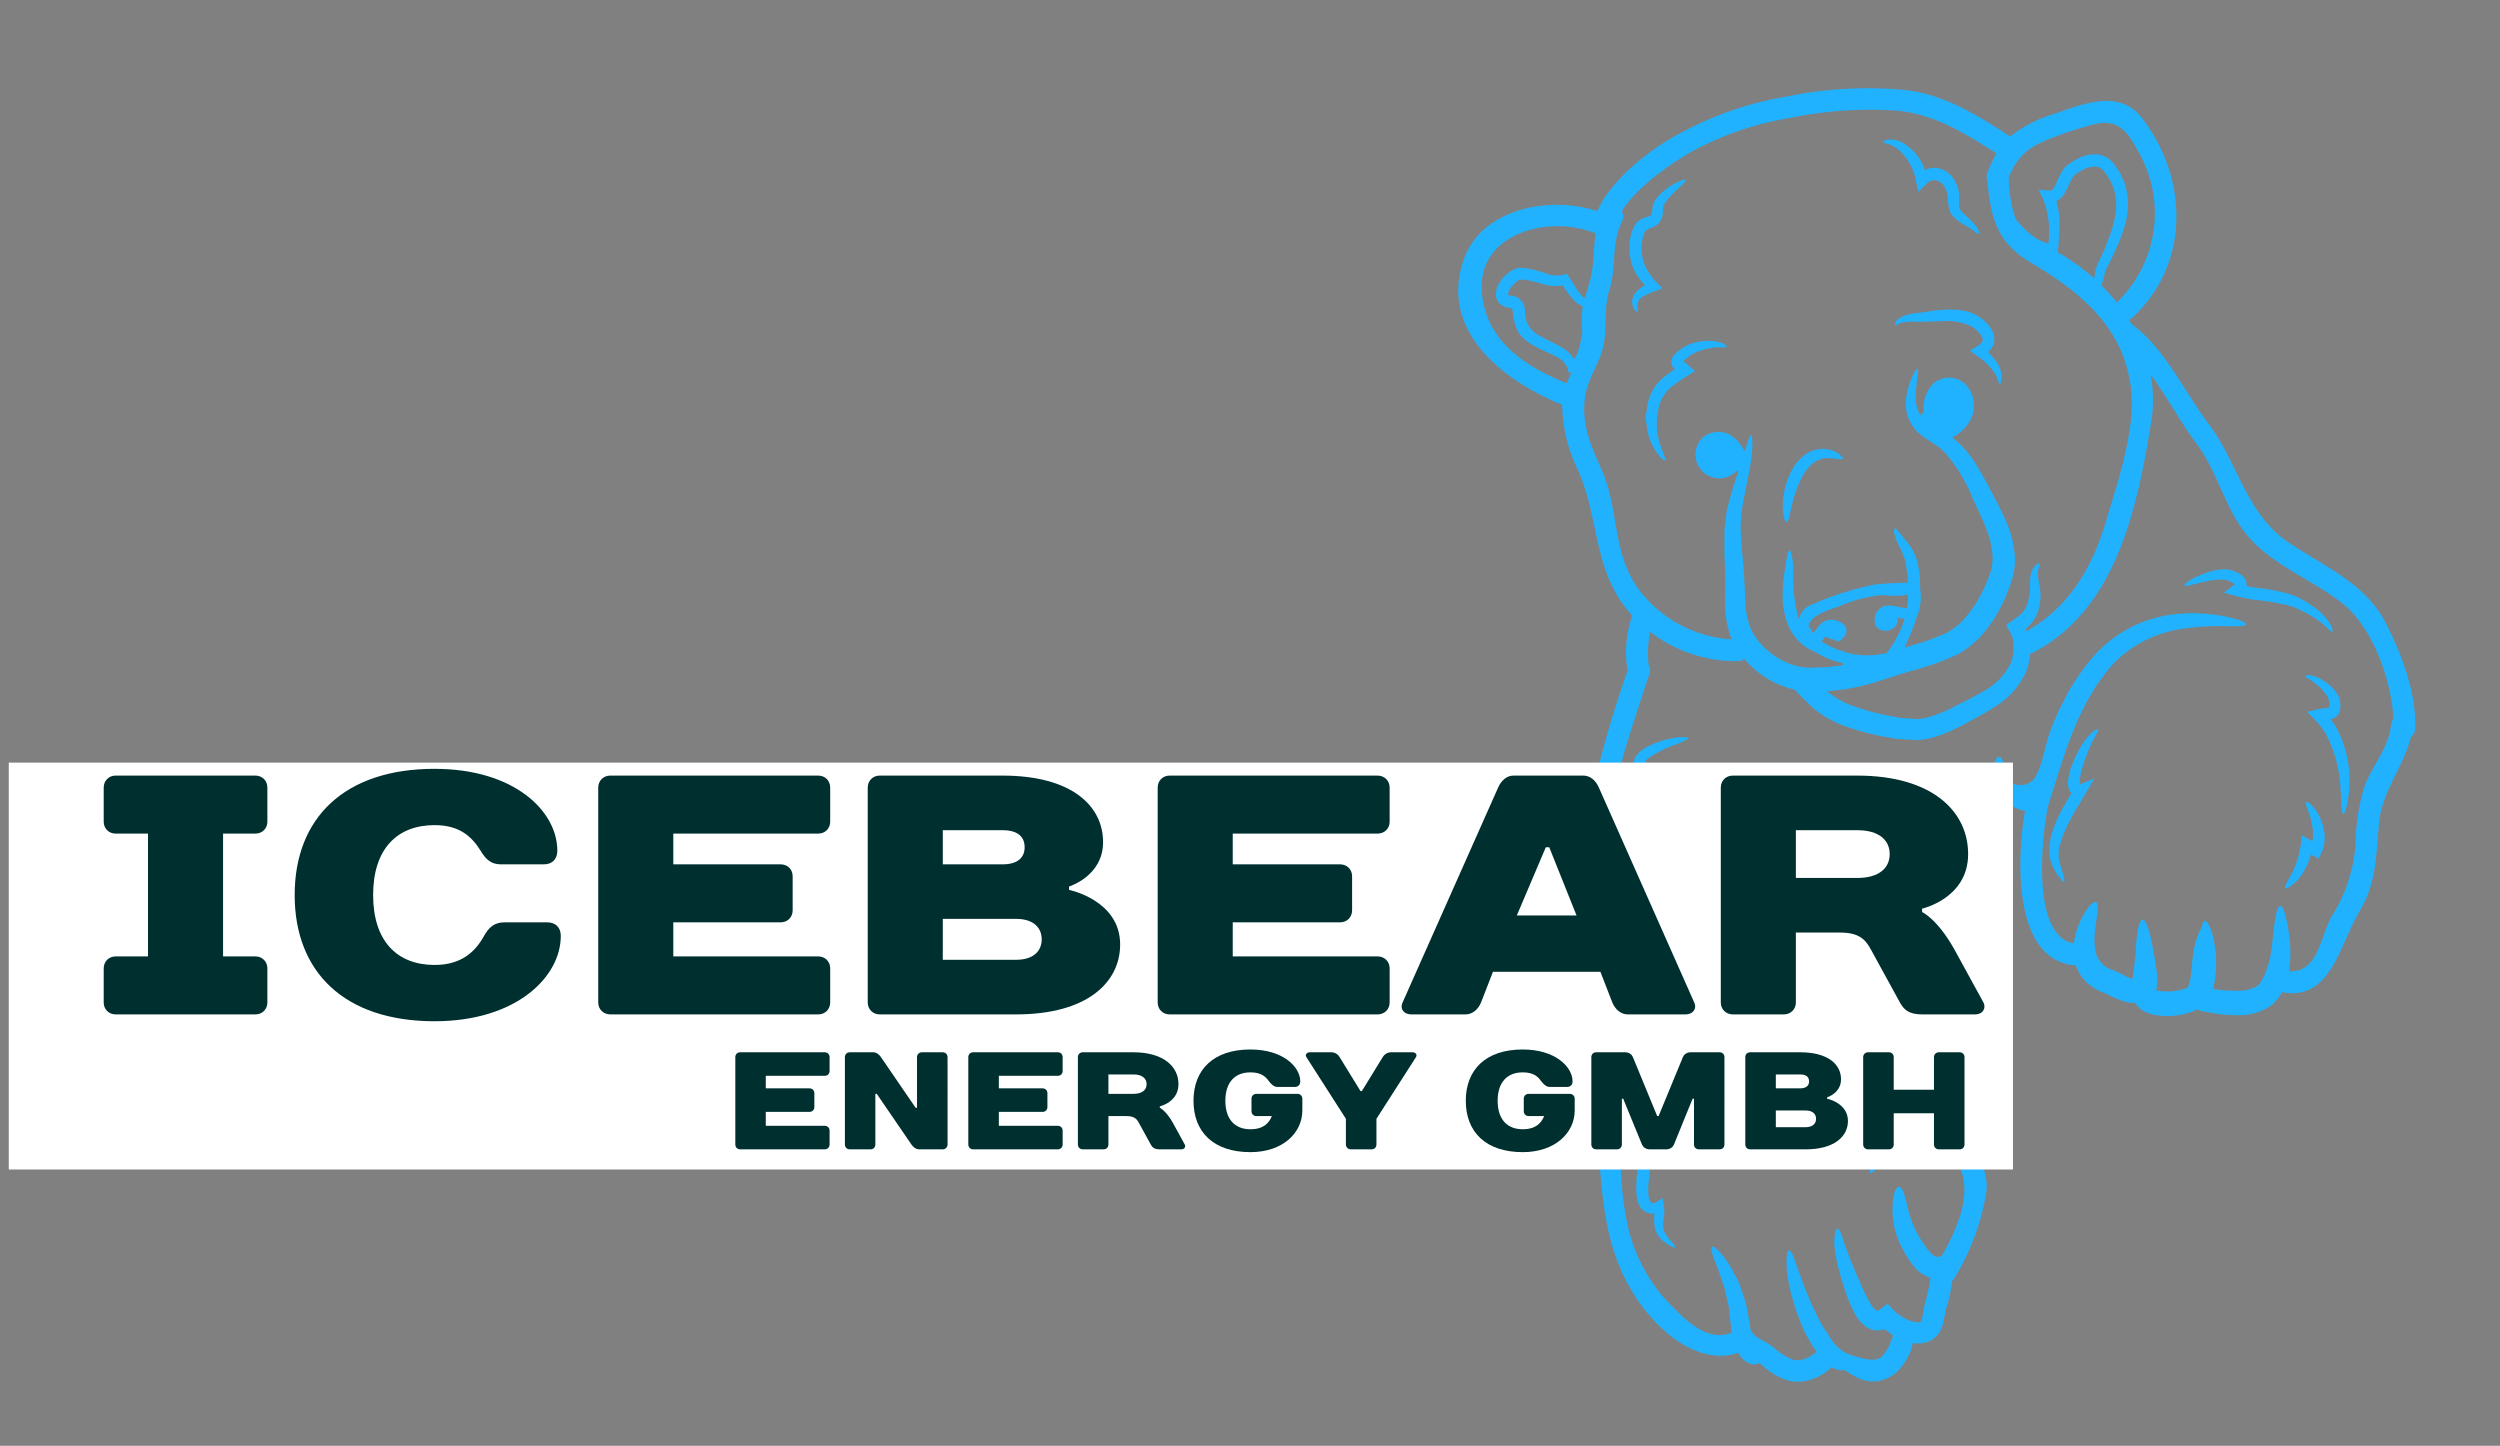 <?xml version="1.0" encoding="UTF-8" standalone="no"?> <svg xmlns:inkscape="http://www.inkscape.org/namespaces/inkscape" xmlns:sodipodi="http://sodipodi.sourceforge.net/DTD/sodipodi-0.dtd" xmlns="http://www.w3.org/2000/svg" xmlns:svg="http://www.w3.org/2000/svg" version="1.1" width="339.714" height="196.459" viewBox="0 0 339.714 196.459" xml:space="preserve" id="svg242" sodipodi:docname="Logo ICEBEAR ENERGY.svg"><rect x="0" y="0" width="339.714" height="196.459" fill="#808080" stroke="none"/> <desc id="desc132">Created with Fabric.js 3.6.3</desc> <defs id="defs134"></defs> <g id="g1067" transform="translate(-101.722,-152.458)"><g id="g1184"><rect style="fill:none;stroke-width:3.672" id="rect732" width="339.714" height="196.459" x="101.722" y="152.458" ry="0"></rect><g transform="matrix(1.465,0,0,1.465,364.169,251.589)" id="g194"> <g id="g192"> <g transform="translate(0.497,0.509)" id="g138"> <path style="opacity:1;fill:#20b2ff;fill-rule:nonzero;stroke:none;stroke-width:1;stroke-linecap:butt;stroke-linejoin:miter;stroke-miterlimit:4;stroke-dasharray:none;stroke-dashoffset:0" transform="translate(-63.997,-64.009)" d="m 94.063,86.934 a 0.007,0.007 0 0 0 0.007,-0.007 v -0.006 l 0.007,-0.007 v -0.007 l 0.027,-0.054 0.121,-0.228 c 0.074,-0.155 0.154,-0.3 0.228,-0.451 0.108,-0.269 0.169,-0.491 0.263,-0.727 0.067,-0.269 0.134,-0.538 0.2,-0.793 0.094,-0.532 0.181,-1.043 0.222,-1.534 0.107,-0.969 0.188,-1.8 0.309,-2.375 0.121,-0.575 0.269,-0.888 0.424,-0.888 0.155,0 0.316,0.31 0.457,0.861 a 15,15 0 0 1 0.418,2.409 12.5,12.5 0 0 1 0.04,1.762 c -0.034,0.33 -0.061,0.659 -0.121,1.016 2.65,0.249 2.953,-3.229 3.928,-5.019 a 14.5,14.5 0 0 0 2.241,-6.572 20.189,20.189 0 0 1 0.807,-5.449 c 0.679,-1.9 2.327,-3.753 2.489,-5.772 a 1.018,1.018 0 0 1 0.222,-0.565 C 106.204,58.909 104.374,54.005 101.71,51.873 99.08,49.76 95.73,48.523 93.342,46.094 90.765,43.471 90.234,39.818 88.061,36.939 86.648,35.062 85.35,32.633 83.83,30.561 a 12.8,12.8 0 0 1 0.067,4.386 C 82.607,42.872 80.67,52.418 72.86,56.4 a 1.418,1.418 0 0 1 -0.222,0.081 c 0,0.074 0,0.141 -0.007,0.215 -0.034,0.222 -0.054,0.451 -0.108,0.686 a 3.853,3.853 0 0 1 -0.229,0.727 c -0.053,0.114 -0.107,0.249 -0.161,0.363 l -0.182,0.309 a 7.411,7.411 0 0 1 -2.092,2.3 24.369,24.369 0 0 1 -2.832,1.655 15.1,15.1 0 0 1 -3.451,1.527 l -0.525,0.121 c -0.188,0.027 -0.376,0.047 -0.571,0.074 l -0.29,0.027 -0.262,-0.014 c -0.175,-0.013 -0.35,-0.02 -0.531,-0.033 -0.357,-0.02 -0.713,-0.047 -1.083,-0.067 -0.35,-0.061 -0.7,-0.121 -1.063,-0.182 a 22.764,22.764 0 0 1 -4.407,-1.251 c -0.383,-0.182 -0.773,-0.39 -1.163,-0.6 a 12.2,12.2 0 0 1 -1.1,-0.787 c -0.336,-0.289 -0.625,-0.6 -0.942,-0.9 -0.282,-0.283 -0.558,-0.572 -0.84,-0.862 a 5.945,5.945 0 0 1 -0.788,-0.215 8.5,8.5 0 0 1 -3.161,-1.9 l -0.337,-0.316 -0.262,-0.289 -0.108,-0.121 a 1,1 0 0 1 -0.565,0.208 13.039,13.039 0 0 1 -8.173,-2.724 10.78,10.78 0 0 0 -0.135,3.088 0.871,0.871 0 0 1 0.088,0.8 C 35.5,63.907 33.7,69.229 32.887,75.1 c -0.78,5.65 0,10.918 0.619,16.535 0.323,2.9 0.7,5.792 0.976,8.7 0.249,2.623 0.134,5.435 0.639,8.018 a 15.372,15.372 0 0 0 3.525,7.8 c 1.567,1.628 3.807,4.312 6.337,3.289 a 0.828,0.828 0 0 1 -0.027,-0.148 l -0.041,-0.383 c -0.02,-0.209 -0.04,-0.4 -0.067,-0.6 -0.04,-0.383 -0.074,-0.753 -0.108,-1.1 -0.141,-0.686 -0.3,-1.292 -0.41,-1.85 -0.182,-0.538 -0.343,-1 -0.484,-1.413 -0.115,-0.423 -0.29,-0.76 -0.4,-1.056 a 7.516,7.516 0 0 1 -0.256,-0.74 c -0.114,-0.4 -0.114,-0.605 -0.02,-0.666 0.094,-0.061 0.276,0.034 0.565,0.343 a 8.472,8.472 0 0 1 1.191,1.608 c 0.222,0.411 0.477,0.888 0.753,1.447 0.2,0.585 0.444,1.244 0.653,2 0.074,0.384 0.148,0.794 0.222,1.218 0.04,0.215 0.074,0.437 0.114,0.666 l 0.04,0.262 c 0.142,0.841 1.406,1.164 2.059,1.709 l 0.37,0.309 0.316,0.242 a 4.111,4.111 0 0 0 1.258,0.673 1.9,1.9 0 0 0 1.278,-0.188 2.8,2.8 0 0 0 0.639,-0.377 0.652,0.652 0 0 0 0.128,-0.148 v 0.013 h 0.128 c -0.121,-0.174 -0.236,-0.343 -0.343,-0.511 -0.276,-0.43 -0.511,-0.847 -0.727,-1.244 a 12.444,12.444 0 0 1 -0.518,-1.211 17.829,17.829 0 0 1 -0.693,-2.072 11.352,11.352 0 0 1 -0.376,-1.655 8.014,8.014 0 0 1 -0.148,-2.1 c 0.027,-0.444 0.1,-0.639 0.208,-0.652 0.108,-0.013 0.249,0.161 0.417,0.558 0.168,0.397 0.33,1.029 0.68,1.9 0.161,0.431 0.316,0.935 0.572,1.494 0.228,0.558 0.484,1.19 0.827,1.856 0.175,0.323 0.323,0.727 0.525,1.036 0.222,0.357 0.457,0.72 0.713,1.083 a 3.738,3.738 0 0 0 2,1.783 c 0.686,0.168 1.9,0.632 2.569,0.323 l 0.155,-0.068 c 0.034,-0.026 0.034,-0.026 0.074,-0.06 a 1.707,1.707 0 0 0 0.242,-0.249 4.3,4.3 0 0 0 0.471,-0.7 c 0.189,-0.356 0.229,-0.726 0.431,-1.022 a 4.687,4.687 0 0 0 -0.727,-0.558 c -0.074,-0.061 -0.033,-0.034 -0.047,-0.054 -0.014,-0.02 -0.013,-0.02 -0.02,-0.02 a 1.458,1.458 0 0 1 -0.37,0.094 1.893,1.893 0 0 1 -1.251,-0.249 3.4,3.4 0 0 1 -1.157,-1.292 13.609,13.609 0 0 1 -0.915,-2.213 c -0.215,-0.659 -0.4,-1.244 -0.538,-1.789 a 10.537,10.537 0 0 1 -0.317,-1.44 8.775,8.775 0 0 1 -0.127,-1.1 c 0.006,-0.31 0.027,-0.565 0.047,-0.76 0.054,-0.4 0.134,-0.565 0.235,-0.565 0.101,0 0.222,0.154 0.363,0.5 a 6.554,6.554 0 0 1 0.216,0.673 c 0.08,0.269 0.228,0.592 0.356,0.962 0.128,0.37 0.3,0.807 0.512,1.3 0.188,0.491 0.437,1.036 0.706,1.648 a 14.175,14.175 0 0 0 0.942,1.9 1.822,1.822 0 0 0 0.565,0.619 c 0.04,0.02 0.054,0.007 0.08,0.007 0.041,-0.02 0.539,-0.363 0.922,-0.646 0.161,0.168 0.323,0.33 0.484,0.5 a 4.1,4.1 0 0 0 0.485,0.451 c 0.161,0.114 0.329,0.228 0.518,0.336 a 3.236,3.236 0 0 0 1.116,0.417 c 0.364,0.054 0.5,-0.054 0.512,-0.1 a 2.46,2.46 0 0 0 0.141,-0.5 8.39,8.39 0 0 1 0.206,-1.073 l -0.02,0.007 a 15.419,15.419 0 0 0 0.538,-2.476 1.135,1.135 0 0 1 -0.262,-0.074 3.293,3.293 0 0 1 -1.352,-1.042 8.16,8.16 0 0 1 -0.686,-1.016 c -0.175,-0.3 -0.363,-0.646 -0.511,-0.955 a 7.593,7.593 0 0 1 -0.714,-3.182 c 0.021,-1.588 0.337,-2.139 0.6,-2.139 0.3,-0.007 0.5,0.585 0.821,1.971 a 10.473,10.473 0 0 0 0.948,2.5 c 0.155,0.249 0.3,0.471 0.491,0.767 a 6.81,6.81 0 0 0 0.579,0.78 1.488,1.488 0 0 0 0.538,0.438 0.779,0.779 0 0 0 0.559,-0.054 l 0.02,0.054 c 1.426,-2.55 2.993,-5.954 1.52,-8.584 A 12.8,12.8 0 0 1 64.26,99.476 c -0.8,-4.951 -1.412,-10.313 -3.854,-14.8 a 1.04,1.04 0 0 1 1.271,-1.453 C 61.664,83.034 61.65,82.846 61.623,82.657 A 11.292,11.292 0 0 0 61.381,81.44 l -0.074,-0.289 a 4.51,4.51 0 0 0 -0.229,-0.619 c -0.222,-0.424 -0.444,-0.841 -0.659,-1.252 0.384,-0.074 0.8,-0.148 1.137,-0.222 l 0.5,-0.114 a 0.612,0.612 0 0 0 0.108,-0.027 0.068,0.068 0 0 1 0.013,-0.027 c 0.04,0 0.04,-0.074 0.081,-0.1 a 1.615,1.615 0 0 0 0.053,-0.242 4.469,4.469 0 0 0 -0.181,-1.493 12.444,12.444 0 0 0 -1.164,-2.785 13.238,13.238 0 0 0 -2.785,-3.391 18.73,18.73 0 0 0 -1.978,-1.4 c -0.444,-0.282 -0.625,-0.471 -0.585,-0.592 0.04,-0.121 0.289,-0.141 0.841,-0.054 a 7.347,7.347 0 0 1 2.469,1 11.928,11.928 0 0 1 3.5,3.511 4.929,4.929 0 0 1 0.437,0.707 c 0.135,0.242 0.262,0.491 0.384,0.753 0.033,0.074 0.067,0.155 0.1,0.229 a 1.518,1.518 0 0 0 0.956,-0.491 1.859,1.859 0 0 0 0.376,-0.68 l 0.027,-0.094 a 1.613,1.613 0 0 0 0.068,-0.262 c 0.013,-0.2 0.033,-0.391 0.053,-0.586 0.034,-0.376 0.068,-0.74 0.1,-1.1 0.222,0.067 0.444,0.135 0.666,0.209 0.222,0.074 0.478,0.148 0.666,0.195 l 0.276,0.047 0.135,0.027 a 0.125,0.125 0 0 0 0.053,0 c 0.048,-0.007 0.108,0.007 0.148,-0.014 a 1.084,1.084 0 0 0 0.552,-0.282 4.033,4.033 0 0 0 0.841,-1.373 17.22,17.22 0 0 0 0.753,-2.623 c 0.31,-1.393 0.485,-1.971 0.727,-1.971 0.6,-0.007 0.377,1.48 0.592,1.816 a 1.684,1.684 0 0 0 2.637,0.3 c 0.888,-1.218 1.076,-3.458 1.688,-4.87 0.243,-0.566 0.465,-1.117 0.713,-1.649 0.27,-0.524 0.525,-1.036 0.781,-1.533 a 22.149,22.149 0 0 1 1.789,-2.664 11.8,11.8 0 0 1 8.335,-4.649 14.264,14.264 0 0 1 3.054,0.014 13.054,13.054 0 0 1 1.985,0.343 c 1,0.249 1.405,0.477 1.379,0.612 -0.026,0.135 -0.478,0.175 -1.48,0.168 a 24.624,24.624 0 0 0 -4.736,0.276 11.662,11.662 0 0 0 -3.518,1.224 10.415,10.415 0 0 0 -3.546,3.155 c -0.255,0.384 -0.571,0.727 -0.807,1.157 -0.236,0.43 -0.5,0.848 -0.76,1.292 -0.229,0.464 -0.457,0.942 -0.7,1.426 -0.222,0.5 -0.423,1.029 -0.645,1.554 -0.761,1.937 -1.413,4.151 -2.18,6.572 -0.552,2.584 -1.648,12.055 2.388,12.762 a 6.964,6.964 0 0 1 0.424,-1.675 c 0.639,-1.561 1.366,-2.274 1.635,-2.153 0.3,0.128 0.094,1.117 -0.074,2.549 a 5.838,5.838 0 0 0 0.094,2.267 2.269,2.269 0 0 0 1.574,1.494 c 0.693,0.289 1.13,0.558 1.554,0.733 0.081,0.034 0.161,0.061 0.229,0.088 0.033,-0.236 0.074,-0.458 0.1,-0.68 0.068,-0.444 0.088,-0.814 0.142,-1.184 0.013,-0.128 0.027,-0.249 0.04,-0.377 0.007,-0.148 0.014,-0.3 0.02,-0.45 0.094,-1.722 0.323,-2.792 0.633,-2.819 0.31,-0.027 0.659,1.016 0.968,2.7 0.081,0.417 0.162,0.867 0.236,1.352 0.033,0.242 0.074,0.5 0.114,0.753 l 0.027,0.236 a 1.107,1.107 0 0 1 0.027,0.269 4.857,4.857 0 0 1 -0.02,0.585 c -0.027,0.283 -0.061,0.525 -0.068,0.679 0.027,0.007 0.014,-0.013 0.027,-0.006 l 0.1,0.02 a 0.552,0.552 0 0 0 0.162,0.027 4.475,4.475 0 0 0 0.753,0.047 5.282,5.282 0 0 0 1.5,-0.222 1.331,1.331 0 0 0 0.37,-0.162 1.231,1.231 0 0 0 0.128,-0.322 4.457,4.457 0 0 0 0.135,-0.6 c 0.033,-0.229 0.06,-0.471 0.08,-0.706 0.047,-0.485 0.081,-0.962 0.155,-1.433 a 7.43,7.43 0 0 1 0.828,-2.584 c 0.06,-0.316 0.134,-0.5 0.255,-0.518 0.229,-0.026 0.612,0.646 0.875,2.012 a 10.426,10.426 0 0 1 -0.108,4.3 13.655,13.655 0 0 0 2.388,0.169 3.544,3.544 0 0 0 1.594,-0.37 1.209,1.209 0 0 0 0.411,-0.391 z M 105.634,53.6 c 1.48,2.892 2.879,6.538 2.738,9.828 a 0.98,0.98 0 0 1 -0.4,0.767 c -0.659,2.778 -2.7,5.011 -2.96,8.045 -0.256,2.947 -0.235,5.51 -1.783,8.093 -1.883,3.148 -2.684,8.415 -7.211,7.527 l -0.034,0.068 -0.094,0.161 a 3.431,3.431 0 0 1 -1.063,1.137 5.328,5.328 0 0 1 -2.7,0.774 14.96,14.96 0 0 1 -4.043,-0.518 3.4,3.4 0 0 1 -0.39,0.181 6.671,6.671 0 0 1 -2.24,0.411 6.966,6.966 0 0 1 -1.164,-0.088 2.641,2.641 0 0 1 -0.3,-0.067 2.608,2.608 0 0 1 -0.349,-0.108 2.235,2.235 0 0 1 -0.357,-0.148 l -0.1,-0.054 -0.027,-0.02 L 83,89.5 82.892,89.419 a 1.93,1.93 0 0 1 -0.457,-0.552 h -0.148 a 3.649,3.649 0 0 1 -1.171,-0.228 c -0.619,-0.222 -1.184,-0.538 -1.581,-0.7 a 4.95,4.95 0 0 1 -1.849,-1.2 3.955,3.955 0 0 1 -0.774,-1.352 c -5.806,-0.4 -5.53,-9.674 -4.729,-14.322 A 5.023,5.023 0 0 1 70.1,70.016 10.438,10.438 0 0 1 69.845,71.2 a 5.327,5.327 0 0 1 -1.124,2.139 2.629,2.629 0 0 1 -2.22,1.029 2.812,2.812 0 0 1 -0.692,1.5 3.157,3.157 0 0 1 -0.646,0.585 4.61,4.61 0 0 1 -0.814,0.424 c -0.094,0.027 -0.2,0.047 -0.3,0.074 a 5.224,5.224 0 0 1 0.188,1.816 2.986,2.986 0 0 1 -0.161,0.727 2.258,2.258 0 0 1 -0.478,0.753 l -0.168,0.169 -0.087,0.08 a 0.227,0.227 0 0 0 -0.027,0.021 l -0.074,0.04 c -0.047,0.027 -0.02,0.013 -0.034,0.02 0.014,0.014 0.115,0.363 0.115,0.363 a 13.407,13.407 0 0 1 0.3,1.447 7.827,7.827 0 0 1 0.087,1.628 3.412,3.412 0 0 1 -0.215,1.036 1.928,1.928 0 0 1 -0.168,0.322 1.459,1.459 0 0 1 -0.229,0.29 49,49 0 0 1 1.957,6.626 c 0.666,2.664 0.592,6.68 1.871,9.048 0.867,1.621 1.957,3.262 1.654,5.193 a 22.208,22.208 0 0 1 -2.946,7.864 1.145,1.145 0 0 1 -0.195,0.235 14.124,14.124 0 0 1 -0.6,2.664 l -0.013,0.182 -0.007,0.034 c -0.047,0.127 -0.094,0.444 -0.161,0.773 a 3.408,3.408 0 0 1 -0.438,1.177 2.128,2.128 0 0 1 -1.238,0.888 2.718,2.718 0 0 1 -1.2,0.054 4.241,4.241 0 0 1 -0.464,1.305 5.974,5.974 0 0 1 -0.733,1.07 3.516,3.516 0 0 1 -0.5,0.491 2.059,2.059 0 0 1 -0.343,0.235 l -0.316,0.148 a 2.276,2.276 0 0 1 -0.66,0.236 2.31,2.31 0 0 1 -0.719,0.08 2.336,2.336 0 0 1 -0.693,-0.087 l -0.323,-0.087 -0.289,-0.121 a 6.081,6.081 0 0 1 -1.258,-0.767 c -0.041,0.006 -0.088,0.02 -0.128,0.027 a 1.71,1.71 0 0 1 -0.9,-0.175 c -0.081,-0.041 -0.155,-0.081 -0.222,-0.121 a 3.8,3.8 0 0 1 -0.289,0.282 4.607,4.607 0 0 1 -1.151,0.7 4.211,4.211 0 0 1 -1.224,0.349 4.737,4.737 0 0 1 -0.7,0.027 c -0.222,-0.033 -0.438,-0.067 -0.653,-0.107 a 5.8,5.8 0 0 1 -1.958,-1.043 c -0.121,-0.1 -0.248,-0.2 -0.37,-0.3 l -0.275,-0.242 c -0.007,-0.007 -0.021,-0.027 -0.027,-0.027 -0.006,0 -0.081,0.02 -0.081,0.02 l -0.222,0.054 -0.114,0.027 a 1.044,1.044 0 0 1 -0.148,0 1.369,1.369 0 0 1 -0.552,-0.148 2.105,2.105 0 0 1 -0.881,-0.908 c -3.915,1.285 -7.8,-2.355 -9.768,-5.563 -3.182,-5.174 -2.852,-10.831 -3.491,-16.67 -0.774,-7.084 -2.657,-14.7 -1.756,-21.816 a 100.328,100.328 0 0 1 4.763,-19.259 0.849,0.849 0 0 1 -0.074,-0.3 10.459,10.459 0 0 1 0.484,-4.756 c 0,-0.007 0.007,-0.007 0.007,-0.014 C 35.7,52.874 35.639,52.814 35.579,52.741 32.088,48.725 32.754,44.09 30.742,39.489 A 14.156,14.156 0 0 1 29.256,33.367 0.561,0.561 0 0 1 29.161,33.34 C 23.881,31.174 17.84,26.62 20.1,19.974 c 1.621,-4.77 7.911,-6.034 12.411,-4.554 1.184,-2.711 4.319,-5.241 6.66,-6.647 A 31.615,31.615 0 0 1 49.954,4.81 37.513,37.513 0 0 1 61.02,4.178 c 3.659,0.41 6.619,2.274 9.653,4.225 0.047,0.033 0.088,0.067 0.128,0.1 a 11.883,11.883 0 0 1 4.144,-2.119 c 2.61,-0.928 6.014,-2.287 8.072,0.377 4.326,5.59 4.514,13.542 -0.867,18.533 a 1.092,1.092 0 0 1 -0.317,0.2 c 0.081,0.128 0.162,0.262 0.236,0.39 3.141,2.328 4.816,6.182 7.124,9.236 2.818,3.727 3.451,8.4 7.548,11.107 3.202,2.127 7.059,3.773 8.893,7.373 z M 80.717,23.868 a 11.438,11.438 0 0 0 2.018,-13.9 C 81.78,8.253 80.986,6.726 78.483,7.385 c -1.015,0.269 -2.011,0.578 -3.007,0.942 -2.428,0.888 -3.827,1.506 -4.8,3.975 a 12.348,12.348 0 0 0 0.626,3.808 9.22,9.22 0 0 0 1.029,1.137 5.119,5.119 0 0 0 2.018,1.19 8.528,8.528 0 0 0 -0.491,-4.177 l -0.41,-0.834 1.022,0.094 a 0.226,0.226 0 0 0 0.216,-0.061 1.444,1.444 0 0 0 0.3,-0.417 c 0.209,-0.39 0.35,-0.861 0.686,-1.4 a 2.082,2.082 0 0 1 0.35,-0.417 3.523,3.523 0 0 1 0.357,-0.256 5.256,5.256 0 0 1 0.753,-0.437 3.166,3.166 0 0 1 1.868,-0.36 2.175,2.175 0 0 1 1.1,0.518 2.266,2.266 0 0 1 0.41,0.457 l 0.249,0.377 0.249,0.377 0.215,0.464 c 0.074,0.155 0.148,0.309 0.209,0.464 L 81.56,13.3 a 6.652,6.652 0 0 1 -0.169,3.612 7.116,7.116 0 0 1 -0.262,0.787 7.439,7.439 0 0 1 -0.3,0.754 c -0.215,0.471 -0.377,0.928 -0.619,1.372 -0.114,0.222 -0.222,0.444 -0.336,0.659 l -0.162,0.317 a 1.111,1.111 0 0 0 -0.094,0.248 c -0.047,0.155 -0.094,0.4 -0.148,0.619 -0.027,0.108 -0.06,0.229 -0.1,0.343 l -0.08,0.2 c -0.007,0.02 -0.027,0.047 -0.041,0.074 a 18.055,18.055 0 0 1 1.285,1.393 c 0.061,0.074 0.108,0.141 0.168,0.208 0.008,-0.005 0.008,-0.011 0.015,-0.018 z m -1.043,20.39 c 1.1,-3.707 2.812,-8.584 2.334,-12.459 -0.713,-5.7 -4.749,-8.92 -9.323,-11.631 -3.135,-1.856 -3.7,-4.218 -4,-7.648 a 0.8,0.8 0 0 1 -0.013,-0.579 0.9,0.9 0 0 1 0.1,-0.276 11.891,11.891 0 0 1 0.767,-1.594 c -2.953,-1.9 -5.886,-3.74 -9.492,-3.989 a 36.482,36.482 0 0 0 -9.559,0.672 28.92,28.92 0 0 0 -9.37,3.223 c -1.9,1.13 -4.931,3.175 -6.337,5.455 a 0.97,0.97 0 0 1 0.02,0.969 c -1,1.937 -0.505,4.225 -1.157,6.283 -0.525,1.675 -0.249,3.243 -0.5,4.911 -0.276,1.756 -1.446,3.162 -1.735,4.89 -0.438,2.557 0.491,4.649 1.507,6.923 1.614,3.639 0.975,7.608 3.343,10.958 a 11.661,11.661 0 0 0 8.741,4.776 2.152,2.152 0 0 1 -0.141,-0.35 9.36,9.36 0 0 1 -0.5,-3.188 c -0.006,-0.505 0.014,-0.949 0.014,-1.406 0,-0.457 -0.007,-0.875 -0.014,-1.3 -0.006,-0.867 -0.067,-1.681 -0.054,-2.529 0,-0.424 0.007,-0.841 0.007,-1.244 0,-0.403 0.081,-0.754 0.115,-1.11 0.02,-0.182 0.04,-0.357 0.06,-0.532 l 0.014,-0.128 0.006,-0.067 0.014,-0.074 a 0.206,0.206 0 0 1 0.013,-0.054 l 0.061,-0.255 c 0.094,-0.337 0.175,-0.66 0.262,-0.976 0.249,-0.915 0.518,-1.709 0.747,-2.388 a 1.309,1.309 0 0 1 -0.175,-0.027 c -0.014,0.007 -0.014,0.02 -0.027,0.027 a 2.205,2.205 0 1 1 -3.102,-3.134 2.3,2.3 0 0 1 2.63,-0.181 3.733,3.733 0 0 1 1.238,1.466 c 0.006,0.007 0.02,0.014 0.026,0.02 0.095,-0.336 0.175,-0.625 0.256,-0.854 0.148,-0.451 0.262,-0.686 0.336,-0.673 0.074,0.013 0.115,0.269 0.115,0.747 A 11.243,11.243 0 0 1 46.7,39 c -0.141,0.922 -0.4,1.978 -0.612,3.209 a 12.55,12.55 0 0 0 -0.269,3.02 c 0.02,0.357 0.054,0.727 0.074,1.1 0.04,0.747 0.154,1.6 0.208,2.483 q 0.041,0.666 0.081,1.372 c 0.013,0.444 0.034,0.895 0.054,1.359 a 7.7,7.7 0 0 0 0.477,2.522 4.033,4.033 0 0 0 0.276,0.559 3.381,3.381 0 0 0 0.357,0.531 l 0.094,0.128 0.047,0.067 0.283,0.3 0.269,0.283 0.255,0.215 a 6.54,6.54 0 0 0 2.382,1.359 3.355,3.355 0 0 0 0.679,0.168 3.489,3.489 0 0 0 0.706,0.081 l 0.357,0.02 0.027,-0.027 0.108,0.007 h 0.242 c 0.282,-0.014 0.572,-0.02 0.854,-0.034 a 7.218,7.218 0 0 0 0.814,-0.08 l 0.787,-0.108 c 0.04,-0.007 0.074,-0.014 0.114,-0.02 a 0.622,0.622 0 0 1 -0.087,-0.175 7.328,7.328 0 0 1 -2.5,-1.016 4.436,4.436 0 0 1 -1,-0.525 4.717,4.717 0 0 1 -1.668,-2.253 7.446,7.446 0 0 1 -0.4,-2.671 15.775,15.775 0 0 1 0.181,-2.1 c 0.175,-1.137 0.29,-1.883 0.458,-1.883 0.148,0 0.316,0.713 0.343,1.924 a 14.578,14.578 0 0 0 0.478,4.339 l 0.06,0.141 a 1.706,1.706 0 0 1 1.171,-1.368 27.394,27.394 0 0 1 5.845,-1.871 29.147,29.147 0 0 1 3.061,-0.168 1.084,1.084 0 0 0 -0.007,-0.154 c -0.006,-0.169 -0.006,-0.337 -0.013,-0.5 -0.027,-0.175 -0.047,-0.343 -0.074,-0.512 -0.027,-0.169 -0.04,-0.336 -0.061,-0.5 l -0.013,-0.115 c 0,-0.013 -0.013,-0.053 -0.013,-0.067 l -0.048,-0.2 a 8.184,8.184 0 0 0 -0.6,-1.419 4.692,4.692 0 0 1 -0.417,-1.1 c -0.04,-0.269 -0.027,-0.43 0.047,-0.457 0.074,-0.027 0.2,0.074 0.357,0.289 0.157,0.215 0.39,0.464 0.692,0.841 a 5.573,5.573 0 0 1 0.915,1.513 l 0.088,0.256 a 0.679,0.679 0 0 1 0.047,0.168 l 0.027,0.121 c 0.027,0.162 0.054,0.323 0.087,0.491 0.033,0.168 0.054,0.337 0.088,0.512 0.006,0.188 0.02,0.376 0.027,0.571 0.007,0.195 0.02,0.384 0.026,0.572 0,0.1 0,0.175 -0.006,0.249 A 4.586,4.586 0 0 1 62.155,53.03 20.488,20.488 0 0 1 61,55.9 c 0.4,-0.114 0.8,-0.228 1.157,-0.343 a 14.9,14.9 0 0 0 1.729,-0.592 l 0.807,-0.336 0.2,-0.081 0.027,-0.013 0.094,-0.061 0.4,-0.249 a 3.719,3.719 0 0 0 0.619,-0.477 4.591,4.591 0 0 0 0.545,-0.545 11.418,11.418 0 0 0 1.783,-2.758 c 0.114,-0.249 0.222,-0.5 0.329,-0.747 l 0.283,-0.767 a 4.259,4.259 0 0 0 0.209,-1.332 7.911,7.911 0 0 0 -0.633,-2.812 c -0.356,-0.928 -0.807,-1.823 -1.224,-2.724 a 14.429,14.429 0 0 0 -2.617,-4.3 l -0.04,-0.04 a 6.915,6.915 0 0 0 -0.66,-0.545 c -0.269,-0.175 -0.524,-0.343 -0.78,-0.511 -0.134,-0.088 -0.269,-0.162 -0.4,-0.263 -0.131,-0.101 -0.269,-0.208 -0.4,-0.316 L 62.239,35.933 62.2,35.9 62.146,35.846 62.119,35.819 62.052,35.738 a 3.811,3.811 0 0 1 -0.282,-0.363 3.472,3.472 0 0 1 -0.619,-1.682 4.6,4.6 0 0 1 0.087,-1.4 7.856,7.856 0 0 1 0.579,-1.715 c 0.168,-0.37 0.3,-0.552 0.363,-0.532 0.063,0.02 0.081,0.236 0.04,0.639 -0.041,0.403 -0.141,0.989 -0.168,1.709 a 3.413,3.413 0 0 0 0.41,1.931 1.106,1.106 0 0 1 0.3,-0.2 c 0,-0.014 0.007,-0.034 0.007,-0.048 a 3.5,3.5 0 0 1 0.76,-2.509 2.183,2.183 0 0 1 3.269,0.061 2.846,2.846 0 0 1 0.135,3.464 3.764,3.764 0 0 1 -1.507,1.319 c 0.1,0.08 0.2,0.154 0.3,0.235 a 9.109,9.109 0 0 1 1.8,2.086 c 0.518,0.814 0.962,1.607 1.44,2.515 0.444,0.862 0.955,1.763 1.392,2.792 a 9.708,9.708 0 0 1 0.895,3.512 6.41,6.41 0 0 1 -0.269,2.025 c -0.095,0.3 -0.2,0.585 -0.3,0.881 -0.121,0.289 -0.243,0.578 -0.364,0.874 a 13.2,13.2 0 0 1 -2.085,3.344 6.378,6.378 0 0 1 -0.767,0.767 6.076,6.076 0 0 1 -0.861,0.672 l -0.4,0.256 -0.1,0.06 -0.048,0.034 -0.087,0.054 c -0.02,0.007 -0.047,0.013 -0.047,0.013 l -0.236,0.108 c -0.316,0.134 -0.632,0.276 -0.955,0.41 a 18.016,18.016 0 0 1 -1.917,0.673 c -0.659,0.215 -1.238,0.357 -1.863,0.545 -1.151,0.343 -2.267,0.747 -3.512,1.1 -0.612,0.148 -1.224,0.269 -1.836,0.384 -0.6,0.06 -1.231,0.168 -1.783,0.188 a 0.777,0.777 0 0 1 0.081,0.074 9.954,9.954 0 0 0 0.827,0.6 c 0.3,0.161 0.6,0.316 0.9,0.471 a 21.523,21.523 0 0 0 3.982,1.15 l 0.955,0.182 c 0.31,0.02 0.613,0.04 0.915,0.067 l 0.451,0.034 0.222,0.02 0.188,-0.02 0.384,-0.041 0.39,-0.087 a 13.659,13.659 0 0 0 3.047,-1.3 25.783,25.783 0 0 0 2.678,-1.447 5.97,5.97 0 0 0 1.708,-1.735 l 0.155,-0.243 0.108,-0.215 a 3.119,3.119 0 0 0 0.168,-0.451 c 0.047,-0.161 0.067,-0.329 0.1,-0.484 0.033,-0.155 0.033,-0.329 0.047,-0.491 -0.007,-0.161 -0.007,-0.316 -0.014,-0.471 -0.007,-0.155 -0.04,-0.3 -0.06,-0.437 -0.014,-0.067 -0.04,-0.128 -0.054,-0.188 l -0.047,-0.169 -0.108,-0.2 c -0.134,-0.255 -0.269,-0.5 -0.4,-0.746 0.2,-0.155 0.417,-0.3 0.612,-0.444 0.195,-0.144 0.437,-0.317 0.525,-0.391 a 2.736,2.736 0 0 0 0.464,-0.45 2.845,2.845 0 0 0 0.457,-1.05 c 0.034,-0.188 0.088,-0.383 0.108,-0.545 a 3.642,3.642 0 0 0 0.034,-0.477 c 0,-0.33 0,-0.653 0.02,-0.935 a 1.921,1.921 0 0 1 0.471,-1.238 c 0.235,-0.182 0.356,-0.215 0.4,-0.168 0.121,0.134 -0.276,0.437 -0.114,1.386 0.04,0.262 0.094,0.558 0.148,0.894 a 4.01,4.01 0 0 1 0.054,0.606 c 0.006,0.222 -0.027,0.43 -0.041,0.666 a 3.8,3.8 0 0 1 -0.511,1.567 3.748,3.748 0 0 1 -0.612,0.733 c -0.121,0.115 -0.1,0.1 -0.148,0.148 -0.048,0.048 -0.074,0.061 -0.088,0.094 l 0.095,0.128 0.013,0.034 C 76.223,52.2 78.416,48.5 79.674,44.258 Z m 0.7,-27.635 a 5.634,5.634 0 0 0 0.107,-3.041 L 80.374,13.206 C 80.327,13.091 80.266,12.977 80.219,12.863 L 80.057,12.52 79.815,12.143 79.56,11.766 a 1.187,1.187 0 0 0 -0.2,-0.215 1.038,1.038 0 0 0 -0.538,-0.256 2.166,2.166 0 0 0 -1.2,0.256 5.719,5.719 0 0 0 -0.6,0.343 3.191,3.191 0 0 0 -0.269,0.2 1.5,1.5 0 0 0 -0.142,0.168 c -0.222,0.33 -0.39,0.828 -0.652,1.312 a 2.514,2.514 0 0 1 -0.592,0.747 1.17,1.17 0 0 1 -0.283,0.168 6.947,6.947 0 0 1 0.3,2.119 c 0,0.895 -0.094,1.695 -0.134,2.442 l -0.014,0.2 c 0.3,0.161 0.585,0.336 0.868,0.518 a 19.443,19.443 0 0 1 2.482,1.89 c 0.014,-0.061 0.027,-0.115 0.041,-0.175 0.04,-0.209 0.06,-0.41 0.134,-0.693 a 1.708,1.708 0 0 1 0.135,-0.4 l 0.141,-0.309 c 0.1,-0.209 0.2,-0.417 0.3,-0.633 0.208,-0.417 0.37,-0.908 0.565,-1.379 0.1,-0.242 0.175,-0.457 0.256,-0.713 a 6.761,6.761 0 0 0 0.216,-0.733 z M 61.309,51.671 a 4.814,4.814 0 0 0 0.02,-0.639 0.192,0.192 0 0 0 -0.2,-0.007 7.259,7.259 0 0 1 -2.092,0 12.263,12.263 0 0 0 -4.016,1.023 c -0.511,0.2 -3.027,0.847 -2.893,1.977 a 0.451,0.451 0 0 1 0.29,0.438 c 0.006,0.3 0.545,-0.417 0.578,-0.465 a 1.517,1.517 0 0 1 0.855,-0.639 1.733,1.733 0 0 1 1.58,0.465 0.8,0.8 0 0 1 -0.127,1.163 0.56,0.56 0 0 1 -0.478,0.317 0.468,0.468 0 0 1 -0.336,-0.142 1.872,1.872 0 0 1 -0.767,-0.276 0.4,0.4 0 0 0 -0.2,0.155 0.483,0.483 0 0 1 -0.235,0.263 7.978,7.978 0 0 0 1.486,0.773 c 0.337,0.1 0.612,0.188 0.794,0.262 a 7.046,7.046 0 0 0 3.276,0.155 0.682,0.682 0 0 1 0.2,0 c 0.108,-0.033 0.215,-0.067 0.33,-0.107 a 10.623,10.623 0 0 0 1.6,-3.007 0.983,0.983 0 0 1 0.047,-0.142 3.747,3.747 0 0 1 -0.491,-0.074 c -0.054,-0.006 -0.108,-0.027 -0.169,-0.04 a 1.12,1.12 0 0 1 0.014,0.269 c -0.074,1.184 -2.106,1.312 -2.126,0.067 A 1.31,1.31 0 0 1 59.8,52.014 c 0.424,0.047 0.828,0.161 1.252,0.222 a 1.629,1.629 0 0 0 0.2,0.007 A 0.754,0.754 0 0 0 61.245,52.128 0.531,0.531 0 0 1 61.3,51.8 c 0,-0.048 0,-0.082 0.009,-0.129 z M 31.993,21.15 c 0.228,-1.379 0.181,-2.509 0.37,-3.659 C 28.125,15.708 21.4,17.43 21.8,22.872 c 0.337,4.6 3.962,6.909 7.871,8.517 0.141,-0.357 0.3,-0.706 0.464,-1.056 l -0.269,0.094 -0.135,-0.471 A 1.936,1.936 0 0 0 28.722,28.92 c -0.5,-0.276 -1.2,-0.531 -1.816,-0.874 a 6.326,6.326 0 0 1 -1,-0.619 3.066,3.066 0 0 1 -0.855,-1.05 l -0.127,-0.343 a 1.583,1.583 0 0 1 -0.095,-0.316 l -0.06,-0.276 -0.014,-0.074 -0.013,-0.033 -0.014,-0.074 V 25.24 L 24.715,25.079 A 2.839,2.839 0 0 0 24.654,24.601 0.318,0.318 0 0 0 24.56,24.433 0.92,0.92 0 0 0 24.345,24.379 1.68,1.68 0 0 1 23.571,24.09 1.194,1.194 0 0 1 23.343,23.861 l -0.074,-0.121 -0.02,-0.027 -0.048,-0.087 v -0.007 l -0.006,-0.013 -0.014,-0.034 -0.033,-0.121 a 1.076,1.076 0 0 1 -0.041,-0.242 2.146,2.146 0 0 1 0.485,-1.366 3.441,3.441 0 0 1 0.921,-0.874 1.916,1.916 0 0 1 0.713,-0.283 3.152,3.152 0 0 1 0.619,0.014 11.31,11.31 0 0 1 1.991,0.531 2.933,2.933 0 0 0 1.527,0.094 l 0.35,-0.081 0.168,0.263 c 0.31,0.5 0.545,0.9 0.821,1.285 a 4.089,4.089 0 0 0 0.4,0.5 1.008,1.008 0 0 0 0.215,0.181 0.578,0.578 0 0 1 0.054,-0.074 17.142,17.142 0 0 0 0.622,-2.249 z m -0.868,5.537 a 10.767,10.767 0 0 1 0.034,-2.469 0.751,0.751 0 0 1 -0.256,-0.1 1.56,1.56 0 0 1 -0.343,-0.242 5.284,5.284 0 0 1 -0.532,-0.565 c -0.255,-0.31 -0.5,-0.666 -0.74,-1.009 a 3.891,3.891 0 0 1 -1.715,-0.081 12.252,12.252 0 0 0 -1.83,-0.444 2.709,2.709 0 0 0 -0.4,0 1.444,1.444 0 0 0 -0.236,0.128 2.51,2.51 0 0 0 -0.605,0.592 1.2,1.2 0 0 0 -0.263,0.639 c 0,0.007 -0.006,0.007 -0.013,0.013 l 0.067,0.1 c 0.014,0.007 -0.006,-0.047 -0.02,-0.047 -0.027,-0.02 0.094,0.04 0.269,0.061 a 1.82,1.82 0 0 1 0.673,0.228 l 0.02,0.014 0.034,0.027 a 1.5,1.5 0 0 1 0.484,0.78 3.8,3.8 0 0 1 0.087,0.679 l 0.014,0.128 -0.054,0.007 0.014,0.007 0.033,0.067 0.067,0.283 a 0.96,0.96 0 0 0 0.074,0.235 l 0.074,0.188 a 2.816,2.816 0 0 0 1.353,1.2 c 0.605,0.363 1.19,0.585 1.816,0.962 a 3.29,3.29 0 0 1 1.137,1.083 1.712,1.712 0 0 0 0.2,-0.343 5.972,5.972 0 0 0 0.322,-0.962 c 0.1,-0.419 0.174,-0.803 0.235,-1.159 z" stroke-linecap="round" id="path136"></path> </g> <g transform="translate(36.727,1.396)" id="g142"> <path style="opacity:1;fill:#20b2ff;fill-rule:nonzero;stroke:none;stroke-width:1;stroke-linecap:butt;stroke-linejoin:miter;stroke-miterlimit:4;stroke-dasharray:none;stroke-dashoffset:0" transform="translate(-100.227,-64.896)" d="M 101.039,63.289 A 10.217,10.217 0 0 1 102.25,69 c -0.1,1.486 -0.41,2.354 -0.552,2.334 -0.168,-0.02 -0.141,-0.922 -0.249,-2.327 a 12.086,12.086 0 0 0 -1.385,-5.14 6.767,6.767 0 0 0 -1.009,-1.292 l -0.7,-0.706 0.928,-0.235 a 9.553,9.553 0 0 1 1.063,-0.148 c 0.067,-0.007 0.047,-0.014 0.061,-0.014 0.013,-0.033 0.02,-0.148 0.04,-0.228 V 61.21 a 1.827,1.827 0 0 0 -0.5,-1.171 5.009,5.009 0 0 0 -0.868,-0.834 c -0.532,-0.43 -0.908,-0.538 -0.908,-0.652 0.013,-0.047 0.107,-0.1 0.329,-0.094 a 2.371,2.371 0 0 1 0.882,0.242 4.372,4.372 0 0 1 1.163,0.78 3.627,3.627 0 0 1 0.579,0.7 1.981,1.981 0 0 1 0.316,1.1 1.571,1.571 0 0 1 -0.114,0.666 1.035,1.035 0 0 1 -0.323,0.4 1.416,1.416 0 0 1 -0.4,0.168 l -0.087,0.02 a 6.813,6.813 0 0 1 0.523,0.754 z" stroke-linecap="round" id="path140"></path> </g> <g transform="translate(30.349,-11.958)" id="g146"> <path style="opacity:1;fill:#20b2ff;fill-rule:nonzero;stroke:none;stroke-width:1;stroke-linecap:butt;stroke-linejoin:miter;stroke-miterlimit:4;stroke-dasharray:none;stroke-dashoffset:0" transform="translate(-93.849,-51.542)" d="m 100.514,53.756 c 0.216,0.39 0.236,0.653 0.175,0.673 -0.154,0.074 -0.632,-0.679 -1.863,-1.413 C 98.516,52.828 98.207,52.66 97.79,52.458 97.608,52.371 97.42,52.283 97.225,52.196 97.03,52.109 96.808,52.061 96.593,51.987 A 22.279,22.279 0 0 0 93.532,51.476 14.947,14.947 0 0 1 91.7,51.1 l -1.07,-0.3 0.875,-0.659 a 0.5,0.5 0 0 0 0.121,-0.121 0.09,0.09 0 0 1 -0.02,-0.027 2.445,2.445 0 0 0 -0.774,-0.37 4.91,4.91 0 0 0 -1.473,0.067 c -0.478,0.074 -0.9,0.182 -1.238,0.263 -0.673,0.168 -1.09,0.3 -1.137,0.2 -0.047,-0.1 0.256,-0.384 0.935,-0.733 a 7.658,7.658 0 0 1 1.252,-0.512 4.653,4.653 0 0 1 1.836,-0.249 h 0.014 l 0.033,0.007 a 3.136,3.136 0 0 1 1.218,0.511 1.321,1.321 0 0 1 0.323,0.357 0.941,0.941 0 0 1 0.134,0.619 0.076,0.076 0 0 1 -0.013,0.04 c 0.316,0.061 0.639,0.121 0.975,0.168 a 16.522,16.522 0 0 1 3.222,0.639 7.387,7.387 0 0 1 0.713,0.3 c 0.222,0.122 0.431,0.243 0.64,0.357 a 9.207,9.207 0 0 1 1.022,0.72 4.98,4.98 0 0 1 1.226,1.379 z" stroke-linecap="round" id="path144"></path> </g> <g transform="translate(34.638,10.74)" id="g150"> <path style="opacity:1;fill:#20b2ff;fill-rule:nonzero;stroke:none;stroke-width:1;stroke-linecap:butt;stroke-linejoin:miter;stroke-miterlimit:4;stroke-dasharray:none;stroke-dashoffset:0" transform="translate(-98.138,-74.24)" d="m 99.9,72.794 a 3.451,3.451 0 0 1 -0.228,2.173 l -0.249,0.511 -0.565,-0.309 C 98.81,75.142 98.763,75.115 98.71,75.088 a 6.085,6.085 0 0 1 -1.225,2.354 c -0.625,0.612 -1.076,0.888 -1.17,0.787 -0.094,-0.101 0.141,-0.565 0.558,-1.231 a 8.844,8.844 0 0 0 0.9,-2.886 l 0.108,-0.787 0.848,0.471 a 0.964,0.964 0 0 1 0.121,0.067 4.306,4.306 0 0 0 0.04,-0.928 4.776,4.776 0 0 0 -0.107,-0.726 4.914,4.914 0 0 0 -0.162,-0.639 c -0.208,-0.74 -0.5,-1.238 -0.377,-1.326 0.108,-0.08 0.592,0.175 1.083,1.016 a 3.561,3.561 0 0 1 0.33,0.686 4.618,4.618 0 0 1 0.243,0.848 z" stroke-linecap="round" id="path148"></path> </g> <g transform="translate(13.223,7.061)" id="g154"> <path style="opacity:1;fill:#20b2ff;fill-rule:nonzero;stroke:none;stroke-width:1;stroke-linecap:butt;stroke-linejoin:miter;stroke-miterlimit:4;stroke-dasharray:none;stroke-dashoffset:0" transform="translate(-76.723,-70.561)" d="m 79,63.511 c 0.02,0.033 0,0.087 -0.054,0.161 -0.034,0.074 -0.094,0.168 -0.175,0.309 a 12.785,12.785 0 0 0 -0.592,1.205 15.637,15.637 0 0 0 -0.693,1.91 5.92,5.92 0 0 0 -0.222,1.123 1.22,1.22 0 0 0 0.013,0.357 l 1.339,-0.518 -0.821,1.379 C 77.58,69.8 77.358,70.17 77.136,70.554 a 17.876,17.876 0 0 0 -1.377,2.646 8.719,8.719 0 0 0 -0.37,1.2 l -0.034,0.148 -0.013,0.067 -0.014,0.034 -0.006,0.006 c -0.007,0.094 -0.007,0.189 -0.014,0.276 a 3.737,3.737 0 0 0 0.007,0.484 9.762,9.762 0 0 0 0.43,1.561 c 0.115,0.4 0.121,0.639 0.054,0.659 -0.067,0.02 -0.222,-0.148 -0.45,-0.471 a 5.1,5.1 0 0 1 -0.821,-1.6 c -0.377,-1.681 0.484,-3.7 1.628,-5.59 0.114,-0.195 0.222,-0.376 0.336,-0.558 a 1.1,1.1 0 0 1 -0.242,-0.4 2.036,2.036 0 0 1 -0.054,-0.9 5.9,5.9 0 0 1 0.35,-1.325 9.745,9.745 0 0 1 0.975,-1.951 5.1,5.1 0 0 1 0.942,-1.124 1.4,1.4 0 0 1 0.363,-0.215 c 0.095,-0.024 0.148,-0.017 0.174,0.01 z" stroke-linecap="round" id="path152"></path> </g> <g transform="translate(1.574,-35.516)" id="g158"> <path style="opacity:1;fill:#20b2ff;fill-rule:nonzero;stroke:none;stroke-width:1;stroke-linecap:butt;stroke-linejoin:miter;stroke-miterlimit:4;stroke-dasharray:none;stroke-dashoffset:0" transform="translate(-65.074,-27.984)" d="m 69.953,30.313 a 2.085,2.085 0 0 1 0.034,0.827 c -0.034,0.188 -0.081,0.283 -0.128,0.283 -0.128,0 -0.175,-0.384 -0.444,-0.909 a 5.776,5.776 0 0 0 -1.776,-1.742 l -0.558,-0.41 0.659,-0.411 a 1.357,1.357 0 0 0 0.464,-0.39 0.417,0.417 0 0 0 0.021,-0.41 2.538,2.538 0 0 0 -1.1,-1.083 5.225,5.225 0 0 0 -2.57,-0.444 c -0.874,0 -1.668,0.081 -2.381,0.054 a 5.157,5.157 0 0 0 -1.487,0.1 1.474,1.474 0 0 1 -0.188,0.053 c -0.061,0.021 -0.114,0.081 -0.162,0.1 -0.087,0.054 -0.148,0.074 -0.181,0.047 -0.033,-0.027 -0.027,-0.087 0.007,-0.188 a 0.491,0.491 0 0 1 0.08,-0.175 c 0.061,-0.067 0.135,-0.141 0.229,-0.229 a 3.6,3.6 0 0 1 1.662,-0.511 c 0.645,-0.067 1.453,-0.235 2.381,-0.3 a 8.578,8.578 0 0 1 1.493,0.007 6.091,6.091 0 0 1 0.821,0.148 4.365,4.365 0 0 1 0.821,0.33 4.048,4.048 0 0 1 0.948,0.713 2.638,2.638 0 0 1 0.666,1.036 1.526,1.526 0 0 1 -0.208,1.359 1.923,1.923 0 0 1 -0.31,0.309 6.318,6.318 0 0 1 0.619,0.68 3.119,3.119 0 0 1 0.588,1.156 z" stroke-linecap="round" id="path156"></path> </g> <g transform="translate(-0.019,-50.35)" id="g162"> <path style="opacity:1;fill:#20b2ff;fill-rule:nonzero;stroke:none;stroke-width:1;stroke-linecap:butt;stroke-linejoin:miter;stroke-miterlimit:4;stroke-dasharray:none;stroke-dashoffset:0" transform="translate(-63.481,-13.15)" d="m 66.119,15.21 0.013,0.014 0.041,0.054 c 0.054,0.074 0.107,0.148 0.161,0.215 a 4.142,4.142 0 0 0 0.3,0.3 6.392,6.392 0 0 1 1.09,1.13 c 0.215,0.329 0.235,0.565 0.175,0.592 -0.081,0.04 -0.222,-0.1 -0.5,-0.3 -0.278,-0.2 -0.7,-0.424 -1.271,-0.8 a 4.482,4.482 0 0 1 -0.464,-0.363 c -0.061,-0.067 -0.122,-0.128 -0.189,-0.2 l -0.047,-0.054 -0.007,-0.007 -0.027,-0.027 -0.006,-0.013 -0.027,-0.047 -0.115,-0.2 A 3.858,3.858 0 0 1 65.031,14.145 L 65,13.925 64.967,13.764 a 0.536,0.536 0 0 1 -0.014,-0.067 l -0.02,-0.054 a 2.062,2.062 0 0 0 -0.222,-0.484 1.311,1.311 0 0 0 -0.753,-0.6 1,1 0 0 0 -0.935,0.35 l -0.734,0.713 -0.208,-0.976 A 5.084,5.084 0 0 0 60.359,9.633 3.028,3.028 0 0 0 59.451,9.182 C 59.195,9.115 59.033,9.068 59.033,8.994 c 0,-0.074 0.135,-0.142 0.418,-0.2 a 2.293,2.293 0 0 1 1.264,0.216 4.688,4.688 0 0 1 2.193,2.623 c 0.054,-0.033 0.1,-0.067 0.155,-0.094 a 1.927,1.927 0 0 1 1.157,-0.087 2.363,2.363 0 0 1 1.44,1.123 2.92,2.92 0 0 1 0.316,0.767 l 0.027,0.1 a 0.645,0.645 0 0 1 0.02,0.1 l 0.027,0.168 c 0.013,0.128 0.027,0.289 0.027,0.4 a 4.547,4.547 0 0 0 0.027,1.029 0.09,0.09 0 0 1 0.02,0.054 v 0.006 C 66.119,15.2 66.119,15.21 66.119,15.21 Z" stroke-linecap="round" id="path160"></path> </g> <g transform="translate(-4.19,35.12)" id="g166"> <path style="opacity:1;fill:#20b2ff;fill-rule:nonzero;stroke:none;stroke-width:1;stroke-linecap:butt;stroke-linejoin:miter;stroke-miterlimit:4;stroke-dasharray:none;stroke-dashoffset:0" transform="translate(-59.31,-98.62)" d="m 60.818,97.294 a 1.581,1.581 0 0 1 -0.188,1.049 0.985,0.985 0 0 1 -0.68,0.424 1.375,1.375 0 0 1 -0.592,-0.034 1.064,1.064 0 0 1 -0.134,-0.053 c 0.067,0.618 0.134,1.224 0.161,1.8 a 6.9,6.9 0 0 1 -0.242,2.4 3.694,3.694 0 0 1 -0.814,1.433 c -0.282,0.269 -0.471,0.363 -0.525,0.316 -0.141,-0.114 0.4,-0.747 0.572,-1.931 a 8.135,8.135 0 0 0 -0.02,-2.132 C 58.262,99.738 58.08,98.817 57.993,97.774 l -0.088,-1.074 0.956,0.565 0.222,0.128 a 2.725,2.725 0 0 0 0.551,0.249 0.7,0.7 0 0 0 0.094,0.02 1.15,1.15 0 0 0 0.007,-0.269 3.8,3.8 0 0 0 -0.087,-0.585 16.14,16.14 0 0 0 -0.727,-2.16 8.8,8.8 0 0 1 -0.78,-2.031 c 0.121,-0.135 0.807,0.484 1.5,1.675 a 10.546,10.546 0 0 1 1.016,2.247 4.764,4.764 0 0 1 0.161,0.755 z" stroke-linecap="round" id="path164"></path> </g> <g transform="translate(-8.693,17.32)" id="g170"> <path style="opacity:1;fill:#20b2ff;fill-rule:nonzero;stroke:none;stroke-width:1;stroke-linecap:butt;stroke-linejoin:miter;stroke-miterlimit:4;stroke-dasharray:none;stroke-dashoffset:0" transform="translate(-54.807,-80.82)" d="m 59.419,85.454 c 0.5,1.729 0.538,2.839 0.4,2.866 -0.168,0.034 -0.491,-1 -1.157,-2.59 a 19.177,19.177 0 0 0 -3.491,-5.61 l -0.208,-0.229 -0.613,-0.68 0.895,-0.275 c 0.014,-0.007 0.027,-0.007 0.034,-0.014 A 2.642,2.642 0 0 0 54.956,78.276 C 54.619,77.776 54.29,77.301 53.98,76.85 a 8.279,8.279 0 0 0 -2.011,-1.957 c -1.339,-0.929 -2.314,-1.379 -2.24,-1.541 0.047,-0.114 1.1,0.054 2.657,0.868 a 7.87,7.87 0 0 1 2.414,1.991 c 0.182,0.229 0.357,0.478 0.538,0.727 0.155,0.215 0.337,0.437 0.532,0.72 a 3.136,3.136 0 0 1 0.5,1.009 1.123,1.123 0 0 1 -0.134,0.908 c -0.007,0.013 -0.014,0.013 -0.02,0.027 a 15.607,15.607 0 0 1 3.203,5.852 z" stroke-linecap="round" id="path168"></path> </g> <g transform="translate(-10.996,-22.636)" id="g174"> <path style="opacity:1;fill:#20b2ff;fill-rule:nonzero;stroke:none;stroke-width:1;stroke-linecap:butt;stroke-linejoin:miter;stroke-miterlimit:4;stroke-dasharray:none;stroke-dashoffset:0" transform="translate(-52.504,-40.864)" d="m 55.019,38.015 c 0.209,0.168 0.3,0.289 0.263,0.357 -0.037,0.068 -0.195,0.08 -0.438,0.047 a 6.143,6.143 0 0 0 -0.955,-0.1 2.413,2.413 0 0 0 -1.19,0.35 3.782,3.782 0 0 0 -1.07,1.19 11.034,11.034 0 0 0 -1.11,3.021 c -0.2,0.807 -0.283,1.379 -0.451,1.379 -0.148,0 -0.343,-0.518 -0.35,-1.467 a 7.156,7.156 0 0 1 0.936,-3.518 4.041,4.041 0 0 1 1.533,-1.514 2.785,2.785 0 0 1 1.8,-0.235 2.469,2.469 0 0 1 1.032,0.49 z" stroke-linecap="round" id="path172"></path> </g> <g transform="translate(-22.766,-30.5)" id="g178"> <path style="opacity:1;fill:#20b2ff;fill-rule:nonzero;stroke:none;stroke-width:1;stroke-linecap:butt;stroke-linejoin:miter;stroke-miterlimit:4;stroke-dasharray:none;stroke-dashoffset:0" transform="translate(-40.734,-33)" d="m 38.074,34.376 v 0.033 l -0.014,0.175 a 5.378,5.378 0 0 0 -0.026,0.639 5.581,5.581 0 0 0 0.1,1.09 c 0.3,1.325 0.835,2.133 0.666,2.227 -0.067,0.04 -0.248,-0.1 -0.531,-0.424 A 5.047,5.047 0 0 1 37.092,35.25 6.7,6.7 0 0 1 37,34.557 l -0.053,-0.175 v -0.047 l 0.06,-0.053 0.027,-0.027 0.027,-0.1 c 0.013,-0.127 0.034,-0.255 0.047,-0.383 a 4.023,4.023 0 0 1 0.168,-0.8 3.81,3.81 0 0 1 0.316,-0.82 4.395,4.395 0 0 1 1.191,-1.413 8.659,8.659 0 0 1 0.928,-0.646 1.114,1.114 0 0 1 -0.275,-0.383 0.9,0.9 0 0 1 -0.048,-0.444 0.978,0.978 0 0 1 0.122,-0.316 1.574,1.574 0 0 1 0.282,-0.35 c 0.088,-0.081 0.188,-0.175 0.262,-0.229 a 6.594,6.594 0 0 1 0.552,-0.383 4.676,4.676 0 0 1 2.1,-0.532 4.244,4.244 0 0 1 0.807,0.047 5.783,5.783 0 0 1 0.606,0.162 c 0.275,0.155 0.417,0.269 0.4,0.329 -0.017,0.06 -0.2,0.074 -0.518,0.041 -0.141,0.007 -0.309,0.013 -0.511,0.02 -0.208,0.04 -0.444,0.04 -0.7,0.108 a 4.779,4.779 0 0 0 -1.689,0.652 c -0.121,0.115 -0.229,0.168 -0.383,0.316 a 2.188,2.188 0 0 0 -0.182,0.189 l -0.034,0.033 c 0.135,0.108 0.337,0.256 0.525,0.424 l 0.538,0.484 -0.632,0.4 A 12.579,12.579 0 0 0 39.5,31.63 3.465,3.465 0 0 0 38.155,33.951 l -0.061,0.323 -0.013,0.081 z" stroke-linecap="round" id="path176"></path> </g> <g transform="translate(-26.302,6.668)" id="g182"> <path style="opacity:1;fill:#20b2ff;fill-rule:nonzero;stroke:none;stroke-width:1;stroke-linecap:butt;stroke-linejoin:miter;stroke-miterlimit:4;stroke-dasharray:none;stroke-dashoffset:0" transform="translate(-37.198,-70.168)" d="m 39.15,64.378 c 1.1,-0.269 1.857,-0.175 1.83,-0.027 a 9.359,9.359 0 0 1 -1.628,0.687 12.513,12.513 0 0 0 -1.7,0.854 c -0.282,0.175 -0.7,0.437 -0.7,0.612 l 0.02,0.007 a 1.6,1.6 0 0 0 0.363,0.2 l 0.659,0.275 -0.437,0.552 a 4.09,4.09 0 0 1 -0.464,0.484 c -0.141,0.128 -0.289,0.256 -0.431,0.391 -0.289,0.255 -0.578,0.511 -0.847,0.78 a 5.3,5.3 0 0 0 -0.424,0.471 1.31,1.31 0 0 0 -0.215,0.343 1.478,1.478 0 0 0 0.417,0.121 l 0.578,0.094 -0.121,0.538 a 9.3,9.3 0 0 1 -0.928,2.287 c -0.343,0.633 -0.639,1.164 -0.868,1.615 -0.451,0.895 -0.6,1.48 -0.747,1.466 -0.107,-0.006 -0.181,-0.672 0.128,-1.708 a 17.8,17.8 0 0 1 0.659,-1.763 16.27,16.27 0 0 0 0.579,-1.587 c -0.074,-0.027 -0.155,-0.061 -0.242,-0.1 a 1.143,1.143 0 0 1 -0.471,-0.451 1.068,1.068 0 0 1 -0.094,-0.706 2.189,2.189 0 0 1 0.423,-0.841 6.513,6.513 0 0 1 0.525,-0.585 c 0.3,-0.3 0.612,-0.565 0.908,-0.821 0.115,-0.1 0.222,-0.195 0.337,-0.289 -0.034,-0.034 -0.068,-0.061 -0.1,-0.095 a 1.069,1.069 0 0 1 -0.236,-0.605 1.1,1.1 0 0 1 0.16,-0.577 2.8,2.8 0 0 1 1.116,-0.922 8.573,8.573 0 0 1 1.951,-0.7 z" stroke-linecap="round" id="path180"></path> </g> <g transform="translate(-25.403,-44.873)" id="g186"> <path style="opacity:1;fill:#20b2ff;fill-rule:nonzero;stroke:none;stroke-width:1;stroke-linecap:butt;stroke-linejoin:miter;stroke-miterlimit:4;stroke-dasharray:none;stroke-dashoffset:0" transform="translate(-38.097,-18.627)" d="m 40.7,12.526 c 0.074,0.108 -0.3,0.431 -0.888,0.976 a 4.847,4.847 0 0 0 -0.444,0.45 c -0.074,0.081 -0.154,0.162 -0.235,0.243 -0.081,0.081 -0.148,0.222 -0.236,0.329 -0.067,0.108 -0.141,0.215 -0.215,0.323 a 0.876,0.876 0 0 0 -0.067,0.276 4.028,4.028 0 0 0 -0.027,0.444 1.6,1.6 0 0 1 -0.188,0.7 1.55,1.55 0 0 1 -0.855,0.687 1.876,1.876 0 0 0 -0.518,0.242 c 0,0.033 -0.04,-0.014 -0.107,0.161 l -0.068,0.148 -0.047,0.175 a 3.131,3.131 0 0 0 -0.161,0.713 4.115,4.115 0 0 0 0.3,2.092 5.375,5.375 0 0 0 1.09,1.561 l 0.524,0.531 -0.632,0.243 a 6.5,6.5 0 0 0 -1.157,0.5 0.981,0.981 0 0 0 -0.5,0.585 c -0.1,0.438 0.061,0.808 -0.047,0.841 -0.047,0.02 -0.121,-0.033 -0.222,-0.154 a 1.268,1.268 0 0 1 -0.256,-0.734 1.45,1.45 0 0 1 0.565,-1.123 3.481,3.481 0 0 1 0.633,-0.444 5.522,5.522 0 0 1 -0.982,-1.359 4.827,4.827 0 0 1 -0.438,-2.684 3.941,3.941 0 0 1 0.216,-0.935 l 0.067,-0.222 0.114,-0.229 a 1.551,1.551 0 0 1 0.37,-0.491 2.445,2.445 0 0 1 0.9,-0.437 0.6,0.6 0 0 0 0.3,-0.162 l 0.054,-0.047 -0.013,-0.006 c -0.014,-0.007 0.04,-0.108 0.06,-0.249 0.02,-0.141 0.034,-0.316 0.074,-0.518 A 1.661,1.661 0 0 1 37.9,14.366 l 0.033,-0.047 v -0.006 l 0.014,-0.014 0.013,-0.02 0.041,-0.04 0.074,-0.081 L 38.222,14 c 0.094,-0.107 0.175,-0.208 0.282,-0.309 0.107,-0.101 0.229,-0.182 0.337,-0.269 a 3.716,3.716 0 0 1 0.6,-0.417 C 40.18,12.567 40.65,12.446 40.7,12.526 Z" stroke-linecap="round" id="path184"></path> </g> <g transform="translate(-26.093,40.599)" id="g190"> <path style="opacity:1;fill:#20b2ff;fill-rule:nonzero;stroke:none;stroke-width:1;stroke-linecap:butt;stroke-linejoin:miter;stroke-miterlimit:4;stroke-dasharray:none;stroke-dashoffset:0" transform="translate(-37.407,-104.099)" d="m 39.009,110.553 c 0.464,0.545 0.8,0.894 0.713,0.975 -0.06,0.061 -0.457,-0.081 -1.11,-0.585 a 2.178,2.178 0 0 1 -0.491,-0.558 3.357,3.357 0 0 1 -0.175,-0.35 2.318,2.318 0 0 1 -0.128,-0.464 8.18,8.18 0 0 1 -0.02,-1.2 0.287,0.287 0 0 1 -0.067,0.014 1.228,1.228 0 0 1 -0.881,-0.222 1.54,1.54 0 0 1 -0.518,-0.706 3.149,3.149 0 0 1 -0.169,-0.707 10.41,10.41 0 0 1 0.135,-2.7 c 0.061,-0.4 0.128,-0.794 0.2,-1.171 0.014,-0.047 0.02,-0.1 0.034,-0.148 a 1.576,1.576 0 0 1 -0.438,-0.006 1.044,1.044 0 0 1 -0.571,-0.323 1.661,1.661 0 0 1 -0.39,-0.875 3.935,3.935 0 0 1 -0.054,-0.726 11.122,11.122 0 0 1 0.329,-2.26 c 0.31,-1.225 0.586,-1.9 0.707,-1.884 0.141,0.013 0.094,0.78 -0.014,2 a 16.1,16.1 0 0 0 -0.074,2.119 3.647,3.647 0 0 0 0.081,0.552 0.76,0.76 0 0 0 0.155,0.349 c 0.033,0.021 0,0.027 0.154,-0.006 a 2.362,2.362 0 0 0 0.485,-0.263 l 0.78,-0.5 0.074,0.894 a 2.292,2.292 0 0 1 -0.013,0.411 l -0.041,0.3 c -0.027,0.189 -0.06,0.377 -0.094,0.566 -0.06,0.376 -0.121,0.753 -0.182,1.143 -0.255,1.621 -0.4,3.767 0.6,3.088 l 0.525,-0.35 0.134,0.68 a 3.243,3.243 0 0 1 -0.006,1.089 5.175,5.175 0 0 0 -0.068,0.774 1.4,1.4 0 0 0 0.034,0.3 2,2 0 0 0 0.1,0.309 2.25,2.25 0 0 0 0.264,0.441 z" stroke-linecap="round" id="path188"></path> </g> </g> </g><rect style="fill:#ffffff;fill-rule:evenodd;stroke:none;stroke-width:0.156;stroke-linecap:butt;stroke-linejoin:miter;stroke-miterlimit:4;stroke-dasharray:none;stroke-dashoffset:0" x="102.914" y="256.087" rx="0" ry="0" width="272.339" height="55.288" id="rect196"></rect><g transform="translate(243.134,317.64)" id="g214"><path fill="#002f2f" opacity="1" d="m -105.08,-58.16 c 0,-0.93 -0.69,-1.63 -1.62,-1.63 h -19 c -0.93,0 -1.62,0.7 -1.62,1.63 v 4.63 c 0,0.93 0.69,1.62 1.62,1.62 h 4.4 v 16.69 h -4.4 c -0.93,0 -1.62,0.7 -1.62,1.62 v 4.64 c 0,0.92 0.69,1.62 1.62,1.62 h 19 c 0.93,0 1.62,-0.7 1.62,-1.62 v -4.64 c 0,-0.92 -0.69,-1.62 -1.62,-1.62 h -4.4 v -16.69 h 4.4 c 0.93,0 1.62,-0.69 1.62,-1.62 z" id="path200"></path><path fill="#002f2f" opacity="1" d="m -82.36,-60.71 c -12.29,0 -19.01,6.72 -19.01,17.15 0,10.43 6.72,17.15 19.01,17.15 11.12,0 17.15,-6.03 17.15,-11.59 0,-1.16 -0.7,-1.85 -1.86,-1.85 h -5.79 c -1.39,0 -2.13,0.69 -2.78,1.85 -1.16,2.09 -3.02,3.94 -6.72,3.94 -5.1,0 -8.35,-3.25 -8.35,-9.5 0,-6.26 3.25,-9.5 8.35,-9.5 3.47,0 5.09,1.62 6.25,3.47 0.7,1.16 1.39,1.86 2.78,1.86 h 5.8 c 1.16,0 1.85,-0.7 1.85,-1.86 0,-5.33 -5.79,-11.12 -16.68,-11.12 z" id="path202"></path><path fill="#002f2f" opacity="1" d="m -28.6,-58.16 c 0,-0.93 -0.69,-1.63 -1.62,-1.63 h -28.27 c -0.93,0 -1.63,0.7 -1.63,1.63 v 29.2 c 0,0.92 0.7,1.62 1.63,1.62 h 28.27 c 0.93,0 1.62,-0.7 1.62,-1.62 v -4.64 c 0,-0.92 -0.69,-1.62 -1.62,-1.62 h -19.7 v -4.63 h 14.6 c 0.93,0 1.62,-0.7 1.62,-1.63 v -4.63 c 0,-0.93 -0.69,-1.62 -1.62,-1.62 h -14.6 v -4.18 h 19.7 c 0.93,0 1.62,-0.69 1.62,-1.62 z" id="path204"></path><path fill="#002f2f" opacity="1" d="m 8.48,-50.75 c 0,-4.86 -4.17,-9.04 -13.67,-9.04 h -16.69 c -0.92,0 -1.62,0.7 -1.62,1.63 v 29.2 c 0,0.92 0.7,1.62 1.62,1.62 h 18.54 c 9.74,0 14.14,-4.4 14.14,-9.5 0,-6.03 -6.95,-7.42 -6.95,-7.42 v -0.46 c 0,0 4.63,-1.39 4.63,-6.03 z m -11.82,10.43 c 2.32,0 3.48,1.16 3.48,2.78 0,1.63 -1.16,2.78 -3.48,2.78 h -9.96 v -5.56 z m -1.85,-12.05 c 2.13,0 3.01,0.93 3.01,2.32 0,1.39 -0.93,2.32 -3.01,2.32 h -8.11 v -4.64 z" id="path206"></path><path fill="#002f2f" opacity="1" d="m 47.42,-58.16 c 0,-0.93 -0.7,-1.63 -1.63,-1.63 H 17.52 c -0.93,0 -1.62,0.7 -1.62,1.63 v 29.2 c 0,0.92 0.69,1.62 1.62,1.62 h 28.27 c 0.93,0 1.63,-0.7 1.63,-1.62 v -4.64 c 0,-0.92 -0.7,-1.62 -1.63,-1.62 H 26.1 v -4.63 h 14.6 c 0.92,0 1.62,-0.7 1.62,-1.63 v -4.63 c 0,-0.93 -0.7,-1.62 -1.62,-1.62 H 26.1 v -4.18 h 19.69 c 0.93,0 1.63,-0.69 1.63,-1.62 z" id="path208"></path><path fill="#002f2f" opacity="1" d="m 77.68,-28.96 c 0.37,0.92 1.16,1.62 2.09,1.62 h 7.88 c 0.92,0 1.57,-0.7 1.16,-1.62 L 75.83,-58.21 c -0.42,-0.93 -1.16,-1.58 -2.09,-1.58 h -9.5 c -0.93,0 -1.67,0.7 -2.08,1.63 l -12.98,29.2 c -0.42,0.92 0.23,1.62 1.16,1.62 h 7.41 c 0.93,0 1.72,-0.7 2.09,-1.62 l 1.62,-4.17 h 14.6 z m -9.04,-21.09 h 0.47 l 3.71,9.27 H 64.7 Z" id="path210"></path><path fill="#002f2f" opacity="1" d="m 119.77,-41.71 c 0,0 6.26,-1.39 6.26,-7.41 0,-5.8 -4.87,-10.67 -15.07,-10.67 H 94.04 c -0.92,0 -1.62,0.7 -1.62,1.63 v 29.2 c 0,0.92 0.7,1.62 1.62,1.62 H 101 c 0.92,0 1.62,-0.7 1.62,-1.62 v -9.5 h 6.02 c 2.55,0 3.43,0.92 4.18,2.31 l 3.94,7.19 c 0.51,0.92 1.15,1.62 3.01,1.62 h 7.18 c 1.16,0 1.53,-0.93 1.16,-1.62 l -3.94,-7.19 c -2.32,-4.17 -4.4,-5.1 -4.4,-5.1 z m -17.15,-4.17 v -6.49 h 8.34 c 3.01,0 4.41,1.39 4.41,3.25 0,1.85 -1.4,3.24 -4.41,3.24 z" id="path212"></path></g><g transform="translate(247.331,294.198)" id="g240"><path fill="#002f2f" opacity="1" d="" id="path216"></path><path fill="#002f2f" opacity="1" d="m -32.88,1.91 c 0,-0.38 -0.28,-0.66 -0.66,-0.66 h -11.49 c -0.38,0 -0.66,0.28 -0.66,0.66 v 11.87 c 0,0.38 0.28,0.66 0.66,0.66 h 11.49 c 0.38,0 0.66,-0.28 0.66,-0.66 V 11.9 c 0,-0.38 -0.28,-0.66 -0.66,-0.66 h -8.01 V 9.35 h 5.94 c 0.38,0 0.66,-0.28 0.66,-0.66 V 6.81 c 0,-0.38 -0.28,-0.66 -0.66,-0.66 h -5.94 v -1.7 h 8.01 c 0.38,0 0.66,-0.28 0.66,-0.66 z" id="path218"></path><path fill="#002f2f" opacity="1" d="M -21.19,8.79 -25.9,1.91 c -0.19,-0.29 -0.57,-0.66 -1.04,-0.66 h -3.2 c -0.38,0 -0.66,0.28 -0.66,0.66 v 11.87 c 0,0.38 0.28,0.66 0.66,0.66 h 2.82 c 0.38,0 0.66,-0.28 0.66,-0.66 V 6.9 h 0.19 l 4.71,6.88 c 0.19,0.28 0.57,0.66 1.04,0.66 h 3.21 c 0.37,0 0.66,-0.28 0.66,-0.66 V 1.91 c 0,-0.38 -0.29,-0.66 -0.66,-0.66 h -2.83 c -0.38,0 -0.66,0.28 -0.66,0.66 v 6.88 z" id="path220"></path><path fill="#002f2f" opacity="1" d="m -1.21,1.91 c 0,-0.38 -0.28,-0.66 -0.66,-0.66 h -11.5 c -0.37,0 -0.66,0.28 -0.66,0.66 v 11.87 c 0,0.38 0.29,0.66 0.66,0.66 h 11.5 c 0.38,0 0.66,-0.28 0.66,-0.66 V 11.9 c 0,-0.38 -0.28,-0.66 -0.66,-0.66 H -9.88 V 9.35 h 5.94 c 0.38,0 0.66,-0.28 0.66,-0.66 V 6.81 c 0,-0.38 -0.28,-0.66 -0.66,-0.66 h -5.94 v -1.7 h 8.01 c 0.38,0 0.66,-0.28 0.66,-0.66 z" id="path222"></path><path fill="#002f2f" opacity="1" d="m 11.99,8.6 c 0,0 2.54,-0.57 2.54,-3.02 0,-2.35 -1.98,-4.33 -6.13,-4.33 H 1.52 c -0.37,0 -0.66,0.28 -0.66,0.66 v 11.87 c 0,0.38 0.29,0.66 0.66,0.66 h 2.83 c 0.38,0 0.66,-0.28 0.66,-0.66 V 9.92 h 2.45 c 1.04,0 1.4,0.37 1.7,0.94 l 1.6,2.92 c 0.21,0.38 0.47,0.66 1.23,0.66 h 2.92 c 0.47,0 0.62,-0.38 0.47,-0.66 l -1.6,-2.92 C 12.83,9.16 11.99,8.79 11.99,8.79 Z M 5.01,6.9 V 4.26 H 8.4 c 1.23,0 1.8,0.57 1.8,1.32 0,0.76 -0.57,1.32 -1.8,1.32 z" id="path224"></path><path fill="#002f2f" opacity="1" d="M 31.36,7.56 C 31.36,7.18 31.08,6.9 30.7,6.9 h -5.59 c -0.38,0 -0.66,0.28 -0.66,0.66 v 1.7 c 0,0.37 0.28,0.66 0.66,0.66 h 2.11 c -0.38,0.94 -1.13,1.79 -2.92,1.79 -2.08,0 -3.4,-1.32 -3.4,-3.87 0,-2.54 1.32,-3.86 3.4,-3.86 1.48,0 2.07,0.57 2.54,1.23 0.28,0.37 0.66,0.75 1.13,0.75 h 2.36 c 0.45,0 0.75,-0.28 0.75,-0.75 0,-1.98 -2.35,-4.34 -6.78,-4.34 -5,0 -7.73,2.73 -7.73,6.97 0,4.25 2.73,6.98 7.73,6.98 4.43,0 7.06,-2.64 7.06,-5.66 z" id="path226"></path><path fill="#002f2f" opacity="1" d="m 46.8,1.91 c 0.19,-0.29 0,-0.66 -0.47,-0.66 h -2.92 c -0.57,0 -0.96,0.37 -1.13,0.66 L 39.45,6.52 H 39.26 L 36.43,1.91 C 36.27,1.62 35.87,1.25 35.3,1.25 h -2.92 c -0.47,0 -0.66,0.37 -0.47,0.66 l 5.37,8.38 v 3.49 c 0,0.38 0.29,0.66 0.66,0.66 h 2.83 c 0.38,0 0.66,-0.28 0.66,-0.66 v -3.49 z" id="path228"></path><path fill="#002f2f" opacity="1" d="" id="path230"></path><path fill="#002f2f" opacity="1" d="M 68.37,7.56 C 68.37,7.18 68.08,6.9 67.71,6.9 h -5.6 c -0.38,0 -0.66,0.28 -0.66,0.66 v 1.7 c 0,0.37 0.28,0.66 0.66,0.66 h 2.11 c -0.38,0.94 -1.13,1.79 -2.92,1.79 -2.08,0 -3.4,-1.32 -3.4,-3.87 0,-2.54 1.32,-3.86 3.4,-3.86 1.49,0 2.07,0.57 2.54,1.23 0.29,0.37 0.66,0.75 1.13,0.75 h 2.36 c 0.45,0 0.75,-0.28 0.75,-0.75 0,-1.98 -2.35,-4.34 -6.78,-4.34 -5,0 -7.73,2.73 -7.73,6.97 0,4.25 2.73,6.98 7.73,6.98 4.43,0 7.07,-2.64 7.07,-5.66 z" id="path232"></path><path fill="#002f2f" opacity="1" d="m 80.83,14.44 c 0.56,0 0.92,-0.38 1.03,-0.66 l 2.53,-6.22 h 0.19 v 6.22 c 0,0.38 0.28,0.66 0.66,0.66 h 2.82 c 0.38,0 0.66,-0.28 0.66,-0.66 V 1.91 c 0,-0.38 -0.28,-0.66 -0.66,-0.66 h -3.95 c -0.57,0 -0.93,0.37 -1.04,0.66 l -3.3,8.01 H 79.58 L 76.28,1.91 C 76.17,1.62 75.81,1.25 75.25,1.25 h -3.96 c -0.38,0 -0.66,0.28 -0.66,0.66 v 11.87 c 0,0.38 0.28,0.66 0.66,0.66 h 2.83 c 0.37,0 0.66,-0.28 0.66,-0.66 V 7.56 h 0.18 l 2.55,6.22 c 0.11,0.28 0.47,0.66 1.04,0.66 z" id="path234"></path><path fill="#002f2f" opacity="1" d="m 104.56,4.92 c 0,-1.98 -1.7,-3.67 -5.56,-3.67 h -6.79 c -0.38,0 -0.66,0.28 -0.66,0.66 v 11.87 c 0,0.38 0.28,0.66 0.66,0.66 h 7.54 c 3.96,0 5.75,-1.79 5.75,-3.86 0,-2.45 -2.83,-3.02 -2.83,-3.02 V 7.37 c 0,0 1.89,-0.56 1.89,-2.45 z m -4.81,4.24 c 0.94,0 1.42,0.47 1.42,1.13 0,0.66 -0.48,1.14 -1.42,1.14 H 95.7 V 9.16 Z M 99,4.26 c 0.87,0 1.22,0.38 1.22,0.95 0,0.56 -0.37,0.94 -1.22,0.94 H 95.7 V 4.26 Z" id="path236"></path><path fill="#002f2f" opacity="1" d="m 121.34,1.91 c 0,-0.38 -0.29,-0.66 -0.66,-0.66 h -2.83 c -0.38,0 -0.66,0.28 -0.66,0.66 v 4.43 h -5.47 V 1.91 c 0,-0.38 -0.28,-0.66 -0.66,-0.66 h -2.83 c -0.37,0 -0.66,0.28 -0.66,0.66 v 11.87 c 0,0.38 0.29,0.66 0.66,0.66 h 2.83 c 0.38,0 0.66,-0.28 0.66,-0.66 V 9.54 h 5.47 v 4.24 c 0,0.38 0.28,0.66 0.66,0.66 h 2.83 c 0.37,0 0.66,-0.28 0.66,-0.66 z" id="path238"></path></g></g></g></svg> 